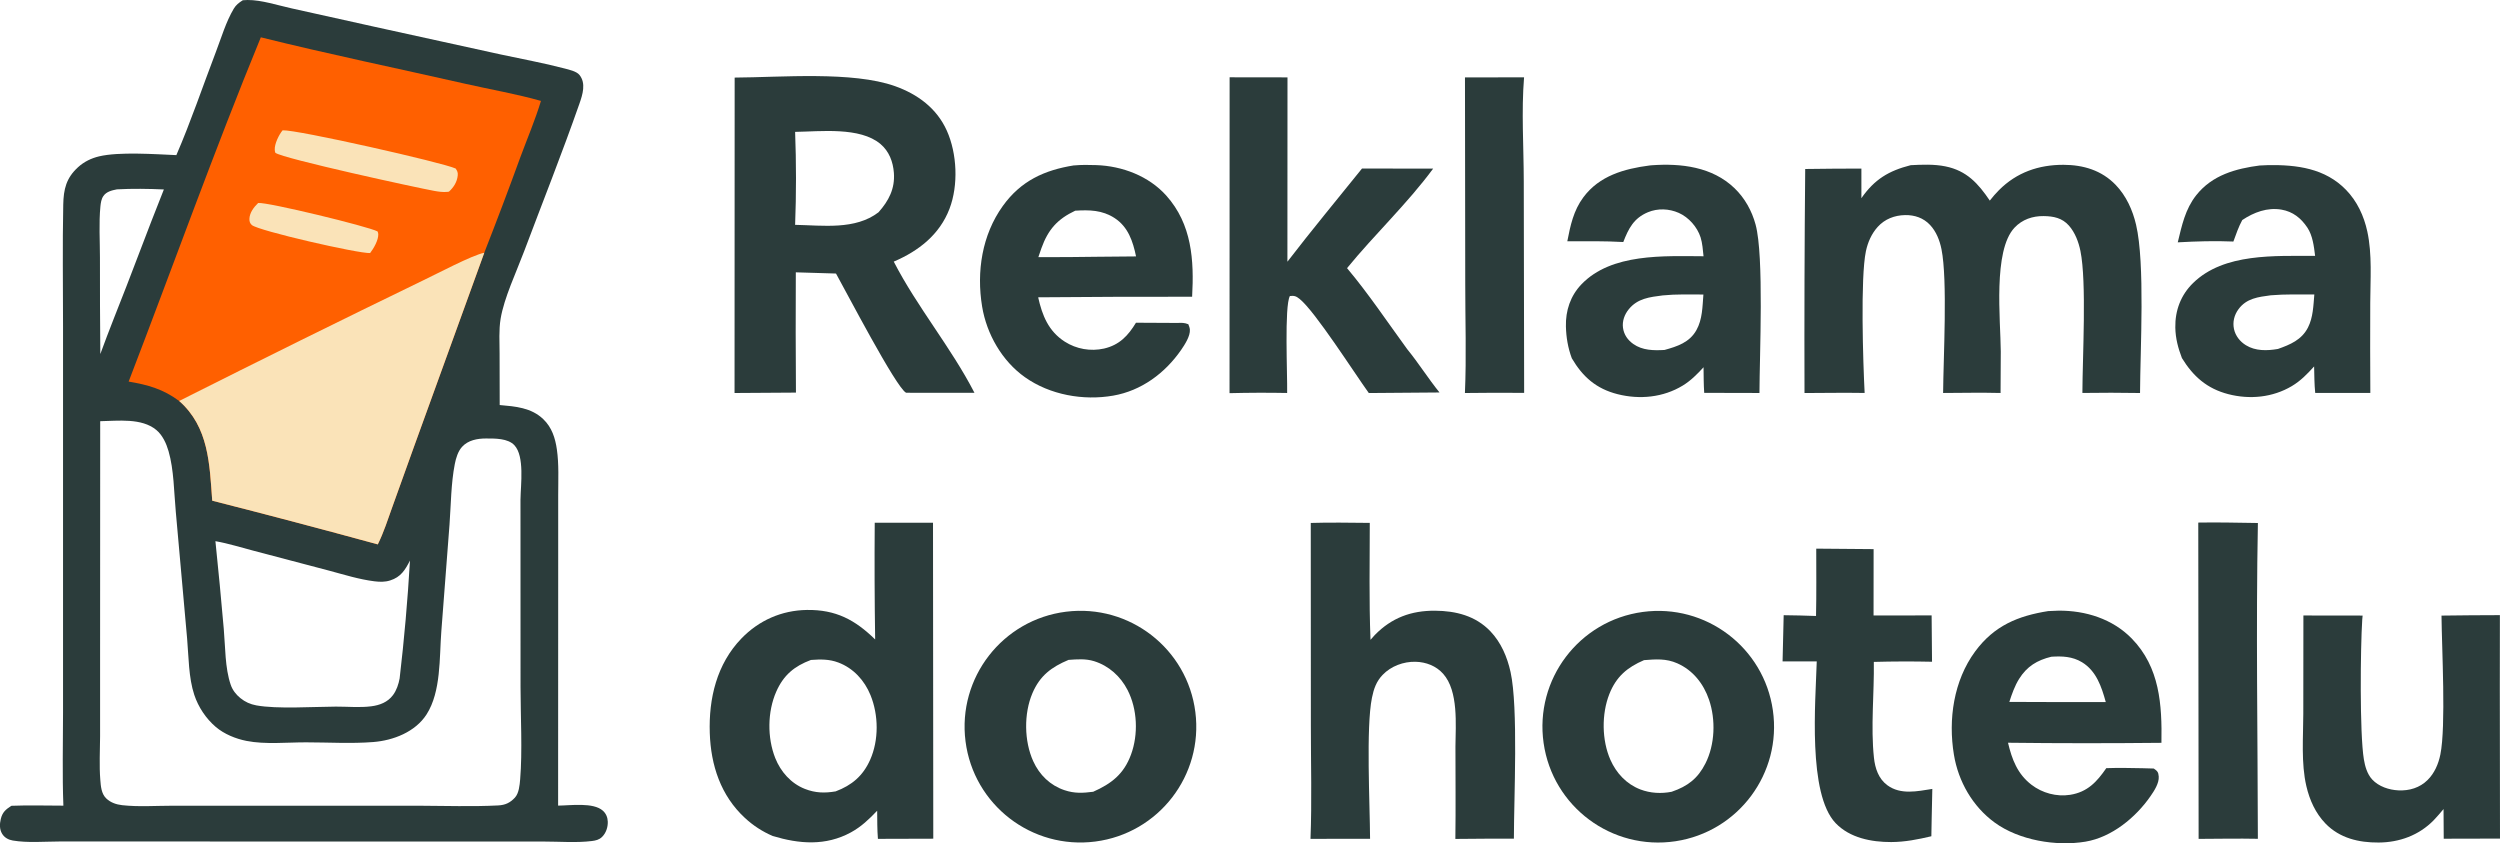 <?xml version="1.0" encoding="UTF-8"?>
<svg id="Layer_2" data-name="Layer 2" xmlns="http://www.w3.org/2000/svg" viewBox="0 0 931.21 314.11">
  <defs>
    <style>
      .cls-1 {
        fill: #ff6000;
      }

      .cls-1, .cls-2, .cls-3 {
        stroke-width: 0px;
      }

      .cls-2 {
        fill: #fae3b8;
      }

      .cls-3 {
        fill: #2b3c3b;
      }
    </style>
  </defs>
  <g id="Layer_1-2" data-name="Layer 1">
    <path class="cls-3" d="m90.44.09c.58-.05,1.16-.09,1.75-.09,5.2-.04,11.29,1.99,16.4,3.11l30.9,6.86,47.09,10.33c7.85,1.71,15.88,3.14,23.64,5.19,1.66.44,4.52,1.05,5.62,2.42,2.5,3.1,1.18,7.3,0,10.67-6.45,18.46-13.73,36.72-20.61,55.03-2.85,7.6-7.49,17.4-8.76,25.13-.69,4.21-.39,8.73-.38,12.99l.04,19.14c5.85.52,11.74.96,16.23,5.26,3.2,3.06,4.46,7.03,5.07,11.29.8,5.57.49,11.43.49,17.05v25.74s-.03,89.87-.03,89.87c4.62-.04,13.13-1.3,16.68,1.9,1.2,1.08,1.77,2.51,1.82,4.1.06,2.04-.65,4.21-2.13,5.66-1.1,1.07-2.35,1.35-3.83,1.53-5.71.71-12.1.19-17.87.19h-35.94s-112.57-.02-112.57-.02h-31.95c-5.61.02-11.84.57-17.34-.36-1.61-.27-3.08-1.07-3.95-2.49-1.03-1.68-.96-3.66-.52-5.51.61-2.54,1.82-3.56,3.96-4.94,6.43-.26,12.93-.05,19.36-.05-.44-11.53-.13-23.18-.13-34.73v-62.97s0-80.88,0-80.88c0-15.08-.23-30.21.08-45.29.12-5.75,1.09-9.9,5.51-13.94,2.24-2.04,4.91-3.34,7.84-4.04,7.44-1.77,20.88-.8,28.78-.46,5.41-12.5,9.84-25.66,14.71-38.4,2.03-5.3,3.77-11.26,6.66-16.12.87-1.46,1.93-2.24,3.34-3.15Zm-10.2,201.5c1.13,10.87,2.16,21.75,3.11,32.65.59,6.62.43,14.58,2.59,20.83.68,1.99,1.98,3.65,3.6,4.96,1.76,1.44,3.7,2.3,5.93,2.71,7.7,1.42,21.31.5,29.6.46,4.29-.02,8.96.43,13.18-.11,3.19-.4,6.14-1.52,8.12-4.16,1.34-1.79,2.09-4.06,2.49-6.24,1.7-14.52,3.01-29.31,3.85-43.9-1.79,3.51-3.41,6.17-7.4,7.42-1.97.62-3.84.56-5.87.31-5.63-.7-11.21-2.45-16.68-3.92l-28.23-7.44c-4.69-1.21-9.53-2.76-14.28-3.58Zm-42.86-69.75c1.63-4.44,3.31-8.86,5.04-13.26,6.38-15.94,12.24-32.08,18.62-48.01-5.77-.26-11.71-.35-17.48-.04-1.86.37-3.88.81-5.04,2.47-.78,1.12-.99,2.58-1.12,3.9-.6,6.22-.17,12.83-.17,19.1-.02,11.95.03,23.9.14,35.85Zm156.5,54.07c.08-5.46,1.55-15.93-2.26-20.05-2.43-2.62-7.27-2.53-10.6-2.53-3.2,0-6.63.62-8.89,3.09-1.55,1.69-2.3,4.25-2.73,6.45-1.41,7.2-1.42,15.14-1.96,22.47l-3.05,39.79c-.76,9.78-.05,22.46-5.5,30.97-4.2,6.55-12.4,9.71-19.87,10.3-8.19.64-16.72.12-24.95.11-7.2-.02-15.19.85-22.24-.53-4.05-.8-8.31-2.53-11.47-5.22-3.64-3.1-6.5-7.41-8-11.95-2.12-6.39-2.08-14.21-2.66-20.91l-4.22-47.26c-.68-7.24-.68-15.62-2.7-22.59-.83-2.87-2.24-5.98-4.59-7.92-5.46-4.5-14.24-3.36-20.87-3.24l-.04,90.03v27.37c-.03,5.32-.35,10.87.08,16.18.19,2.42.38,5.18,2.22,6.94,1.64,1.56,3.73,2.26,5.94,2.51,6.04.68,12.64.2,18.73.2h91.8c9.79.02,19.77.4,29.54-.11,2.6-.14,4.4-.97,6.19-2.89,1.52-1.62,1.79-4.69,1.97-6.84.87-10.27.15-23.74.14-34.3l-.02-70.07Z"/>
    <path class="cls-1" d="m97.16,13.9c25.29,6.29,50.81,11.55,76.22,17.32,9.32,2.12,18.93,3.76,28.12,6.37-2.13,7.03-5.07,13.94-7.63,20.84-4.34,11.96-8.84,23.86-13.49,35.71l-26.33,72.64-7.86,21.87c-1.69,4.7-3.25,9.64-5.48,14.12-20.51-5.61-41.07-11.04-61.67-16.28-.99-13.66-1.26-27.41-12.31-37.14-5.95-4.42-11.62-6-18.81-7.22,16.42-42.7,31.85-85.92,49.23-128.23Z"/>
    <path class="cls-2" d="m66.74,149.35c30.17-15.19,60.45-30.16,90.85-44.9,4.87-2.3,18.32-9.45,22.8-10.3l-26.33,72.64-7.86,21.87c-1.69,4.7-3.25,9.64-5.48,14.12-20.51-5.61-41.07-11.04-61.67-16.28-.99-13.66-1.26-27.41-12.31-37.14Z"/>
    <path class="cls-2" d="m105.28,48.54c5.29-.3,59.83,12.04,64.45,14.24.59.9.88,1.44.77,2.55-.23,2.44-1.51,4.45-3.27,6.05-.16.03-.32.07-.49.08-1.69.19-3.4-.07-5.06-.37-6.19-1.11-56.15-11.98-59.11-14.17-.16-.51-.2-.53-.23-1.15-.11-2.19,1.57-5.61,2.93-7.24Z"/>
    <path class="cls-2" d="m96.17,75.61c3.54-.37,40.93,8.72,44.46,10.59.15.38.26.58.27,1.02.09,2.2-1.73,5.37-3.04,7.04-4.33.23-41.69-8.31-44.06-10.44-.7-.63-.92-1.34-.9-2.28.07-2.34,1.67-4.39,3.26-5.93Z"/>
    <path class="cls-3" d="m273.66,28.9c17.18-.09,43.87-2.45,59.72,3.19,8.42,3,15.55,8.23,19.3,16.58,3.84,8.55,4.34,20.33,1,29.08-3.7,9.7-11.55,15.75-20.77,19.7,8.72,16.93,21.33,31.92,30.06,48.86h-23.41s-2.08-.03-2.08-.03c-3.72-1.94-22.53-38.06-26.08-44.39l-14.97-.45c-.08,14.93-.06,29.87.05,44.8l-22.87.15.04-117.49Zm22.51,54.85c10.3.2,22.39,1.98,31.07-4.68,3.8-4.28,6.16-8.79,5.72-14.68-.31-4.12-1.77-8.02-4.98-10.74-7.65-6.47-22.41-4.66-31.81-4.53.43,11.54.44,23.09,0,34.63Z"/>
    <path class="cls-3" d="m325.83,194.7h21.7l.1,117.7-20.62.06c-.28-3.48-.24-6.99-.28-10.48-2.98,3.14-5.91,5.95-9.76,8.06-9.44,5.15-19.3,4.33-29.16,1.35-3.81-1.63-7.3-3.9-10.33-6.71-9.02-8.33-12.7-19.62-13.1-31.62-.43-12.88,2.6-25.74,11.81-35.26,6.5-6.72,14.97-10.46,24.32-10.6,10.8-.16,17.96,3.65,25.47,10.99-.22-14.5-.27-28.99-.16-43.49Zm-14.55,100.07c6.02-2.27,10.16-5.76,12.82-11.72,3.29-7.38,3.18-16.68.15-24.12-2.24-5.5-6.36-10.03-11.97-12.15-3.42-1.29-6.64-1.22-10.22-.96-6.19,2.32-10.21,5.65-12.92,11.81-3.29,7.47-3.38,17.15-.38,24.72,2.02,5.1,5.88,9.48,11.04,11.5,3.92,1.54,7.39,1.62,11.49.92Z"/>
    <path class="cls-3" d="m711.66,61.53c4.24-.22,8.78-.41,12.96.44,7.95,1.61,12.22,6.36,16.55,12.75,1.07-1.38,2.19-2.66,3.42-3.9,6.6-6.62,14.8-9.45,24.03-9.43,7.39.02,14.21,2.05,19.45,7.49,3.91,4.07,6.31,9.37,7.58,14.82,3.39,14.43,1.56,46.38,1.48,62.69-7.16-.12-14.31-.13-21.47-.02.04-13.34,1.63-41.29-.73-52.89-.68-3.33-2-6.85-4.27-9.43-2.52-2.86-5.71-3.51-9.4-3.56-4.14-.06-8.01,1.26-10.89,4.32-8.05,8.57-5.2,34.2-5.11,46.11l-.08,15.46c-7.12-.18-14.27-.03-21.4,0,.09-12.84,1.71-42.09-.61-53.56-.66-3.27-1.94-6.56-4.25-9.02-2.46-2.64-5.77-3.75-9.34-3.68-3.9.08-7.52,1.47-10.16,4.39-2.29,2.53-3.7,5.75-4.4,9.07-2.07,9.85-1.06,41.44-.47,52.79-7.46-.12-14.94,0-22.4.03-.09-27.82,0-55.64.26-83.45,6.97-.13,13.95-.12,20.93-.16v11.03c4.88-7.03,10.2-10.2,18.33-12.28Z"/>
    <path class="cls-3" d="m397.12,227.85c23.61-2.93,45.13,13.78,48.13,37.38,3,23.6-13.66,45.17-37.25,48.23-23.68,3.07-45.35-13.66-48.36-37.34-3.01-23.69,13.78-45.31,37.47-48.27Zm10.05,67.08c6.81-3.03,11.44-6.57,14.12-13.88,2.76-7.5,2.39-16.91-1.3-24.05-2.61-5.07-6.96-9.01-12.45-10.72-3.12-.97-6.31-.72-9.53-.48-6.33,2.66-10.65,5.85-13.44,12.39-3.24,7.58-3.11,17.86.29,25.35,2.32,5.11,6.32,9.02,11.68,10.8,3.7,1.24,6.81,1.08,10.63.58Z"/>
    <path class="cls-3" d="m611.92,227.94c23.48-3.16,45.11,13.21,48.45,36.66,3.35,23.46-12.85,45.22-36.28,48.75-23.69,3.56-45.74-12.86-49.12-36.57-3.39-23.72,13.2-45.64,36.95-48.84Zm10.8,66.96c5.88-2.01,9.7-4.91,12.54-10.55,3.55-7.05,3.86-16.25,1.34-23.67-2.03-5.98-5.99-11.03-11.85-13.61-4.15-1.83-7.98-1.52-12.37-1.18-6.27,2.69-10.37,6.15-12.94,12.67-2.91,7.4-2.81,17.16.41,24.46,2.2,4.97,5.99,9.04,11.12,11.02,3.73,1.44,7.86,1.65,11.75.87Z"/>
    <path class="cls-3" d="m488.23,194.79c7.33-.24,14.67-.07,21.99-.02-.01,14.5-.3,29.06.27,43.55.54-.63,1.07-1.24,1.64-1.83,6.23-6.37,13.54-9.08,22.42-9.01,7.74.06,15.08,1.89,20.6,7.67,3.98,4.17,6.28,9.6,7.51,15.18,2.9,13.17,1.25,46.95,1.24,62.07-7.26-.07-14.54.05-21.8.09.16-11.46.03-22.95.03-34.41.07-8.13,1.18-20.61-4.57-27.1-2.62-2.95-6.4-4.39-10.31-4.48-4.46-.1-9.1,1.61-12.22,4.86-2.38,2.46-3.33,5.25-4,8.55-2.25,11.07-.76,39.63-.7,52.52l-22.19.03c.54-13.91.13-28.01.14-41.95l-.04-75.71Z"/>
    <path class="cls-3" d="m400.06,61.62c2.71-.25,5.57-.22,8.3-.12,9.66.33,19.54,4.07,26.06,11.35,9.56,10.68,10.39,24.11,9.63,37.68-19.12-.03-38.23.04-57.35.21,1.51,6.74,3.83,12.62,9.93,16.53,4.33,2.76,9.59,3.68,14.61,2.56,5.73-1.33,8.98-4.8,11.89-9.62l15.43.08c1.61-.05,2.52-.13,4.07.48.25.67.53,1.26.58,1.99.19,2.42-1.93,5.65-3.23,7.54-5.99,8.68-14.83,15.25-25.36,17.07-11.15,1.94-23.54-.29-32.82-6.85-8.56-6.05-14.29-16.08-15.98-26.35-2.13-12.96-.05-26.66,7.72-37.46,6.7-9.32,15.44-13.35,26.5-15.11Zm-13.29,34.16c7.36.02,14.72-.02,22.08-.14l14.31-.13c-1.16-5.62-2.95-11.01-8.01-14.3-4.59-2.98-9.37-3.06-14.65-2.73-6.65,3.14-10.09,7.04-12.58,13.95-.39,1.11-.78,2.22-1.15,3.34Z"/>
    <path class="cls-3" d="m614.41,61.64c.27-.03.54-.06.8-.08,10.97-.79,22.59.57,30.87,8.54,3.84,3.7,6.46,8.42,7.85,13.55,3.19,11.75,1.47,48.94,1.44,62.73l-20.58-.05c-.22-3.17-.2-6.37-.25-9.54-2.32,2.55-4.76,5.01-7.73,6.82-7.27,4.44-16.07,5.29-24.26,3.22-7.97-2.01-13.03-6.47-17.08-13.39-1.42-3.82-2.09-7.75-2.19-11.81-.15-5.93,1.67-11.44,5.81-15.75,11.18-11.61,30.74-10.49,45.45-10.43-.25-2.31-.4-4.82-1.1-7.04-1.24-3.86-4.42-7.47-8.12-9.11-3.61-1.6-7.84-1.78-11.51-.24-5.27,2.22-7.2,6.05-9.16,11.09-6.95-.39-13.89-.3-20.85-.28,1.14-5.88,2.31-11.45,5.98-16.38,5.95-8.03,15.23-10.62,24.63-11.85Zm5.61,68.71c4.75-1.33,9.27-2.77,11.86-7.37,2.27-4.05,2.25-8.77,2.61-13.28-5.03,0-10.14-.17-15.14.33-4.86.63-9.37,1.1-12.67,5.17-1.58,1.94-2.48,4.41-2.14,6.92.35,2.54,1.77,4.55,3.84,6.01,3.42,2.41,7.63,2.46,11.65,2.22Z"/>
    <path class="cls-3" d="m841.86,61.64c1.03-.07,2.05-.13,3.08-.14,10.6-.15,21.13,1.19,28.91,9.21,4.15,4.27,6.67,9.71,7.93,15.49,1.86,8.53,1.13,17.93,1.1,26.62-.05,11.18-.04,22.36.03,33.53h-20.53c-.34-3.26-.32-6.58-.41-9.86-2.54,2.8-5.03,5.39-8.31,7.33-7.14,4.24-15.65,5.06-23.64,3-7.94-2.05-13.11-6.62-17.29-13.45-1.43-3.74-2.38-7.31-2.46-11.34-.12-6.37,2.05-12.15,6.63-16.62,11.55-11.26,30.61-10.02,45.44-10.1-.44-3.54-.89-7.53-2.9-10.55-2.35-3.51-5.38-5.94-9.61-6.67-5.28-.91-10.3.99-14.62,3.87-1.39,2.55-2.31,5.28-3.31,8.01-6.91-.3-13.82-.08-20.72.3,1.52-6.26,2.77-12.36,6.89-17.56,5.95-7.52,14.76-9.92,23.8-11.09Zm6.58,68.36c4.65-1.64,8.88-3.4,11.24-8,1.93-3.77,2.01-8.17,2.37-12.31-5.38.02-10.84-.16-16.21.3-4.67.63-9.05,1.1-12.06,5.21-1.57,2.15-2.22,4.77-1.65,7.39.56,2.54,2.25,4.66,4.44,6,3.57,2.2,7.87,2.08,11.86,1.4Z"/>
    <path class="cls-3" d="m763.01,227.62c1.26-.09,2.52-.14,3.78-.16,10.03-.07,20.08,3.05,27.23,10.36,10.5,10.74,11.32,24.71,11.08,38.87-19.05.2-38.1.2-57.15-.03,1.47,6.2,3.51,11.63,8.74,15.65,4.03,3.1,9.36,4.54,14.39,3.75,6.5-1.03,9.96-4.84,13.48-9.93,4.49-.16,8.96-.07,13.45.02l4.24.12c1.24.86,1.73,1.28,1.84,2.96.18,2.51-1.7,5.37-3.05,7.31-5.51,7.97-14.44,15.33-24.25,16.97-10.94,1.82-24.76-.52-33.81-7.12-8.21-5.99-13.54-15.29-15.18-25.27-2.17-13.14-.11-27.55,7.9-38.45,7.08-9.61,15.95-13.27,27.31-15.06Zm-14.55,33.83l20.98.07h14.93c-1.56-5.67-3.52-11.61-8.86-14.85-3.58-2.16-7.37-2.31-11.42-2.05-5.3,1.3-9.07,3.58-12.01,8.26-1.63,2.61-2.69,5.64-3.63,8.56Z"/>
    <path class="cls-3" d="m458.02,28.79l21.55.03-.03,68.66c9.03-11.74,18.5-23.17,27.78-34.7l26.51.02c-9.64,13.08-21.78,24.48-32.08,37.08,8,9.51,15.08,20.14,22.42,30.19,4.22,5.17,7.8,10.9,12.02,16.12l-26.33.21c-5.48-7.61-20.04-30.44-25.75-35.03-1.33-1.07-2-1.29-3.65-1.11-2.1,3.83-.88,29.35-1.02,36.12-7.15-.14-14.31-.11-21.46.07l.03-117.65Z"/>
    <path class="cls-3" d="m909.42,229.3c7.24-.14,14.5-.12,21.75-.17l-.03,26.89.07,56.34-20.96.05-.07-11.05c-1.18,1.41-2.38,2.84-3.66,4.16-5.48,5.61-12.78,8.27-20.53,8.31-7.36.05-14.48-1.61-19.77-7.06-3.74-3.87-5.93-8.76-7.14-13.95-1.99-8.53-1.15-18.29-1.14-27.01l.04-36.55,22.06.03c-.05.5-.11.99-.14,1.49-.68,10.38-.99,42.44.6,52.04.43,2.63,1.24,5.49,3.08,7.5,2.45,2.66,6.3,3.92,9.83,4.08,4.01.19,7.92-.97,10.81-3.84,2.6-2.57,4.06-5.99,4.78-9.53,2.13-10.52.54-39.34.42-51.74Z"/>
    <path class="cls-3" d="m676.51,204.36l21.38.18-.02,24.72,21.63-.03.15,17.26c-7.23-.16-14.45-.14-21.68.06.18,11.65-1.2,24.18.05,35.72.42,3.91,1.69,7.79,4.99,10.22,4.96,3.65,11.16,2.25,16.75,1.37l-.24,11.01-.12,6.62c-5,1.18-9.8,2.14-14.95,2.16-7.35.02-15.42-1.52-20.7-7.04-10.44-10.92-7.49-45.18-7.04-60.25h-12.73c.17-5.73.31-11.47.41-17.21,4.01,0,8.03.18,12.05.29.18-8.35.08-16.72.08-25.08Z"/>
    <path class="cls-3" d="m818.82,194.65c7.4-.14,14.82.07,22.21.16-.74,39.15-.07,78.45-.01,117.63-7.35-.15-14.72,0-22.07.03l-.13-117.82Z"/>
    <path class="cls-3" d="m545.68,28.84l22.01-.04c-1.03,12.62-.13,25.96-.11,38.65l.14,78.89c-7.35-.07-14.71-.05-22.06.05.59-13.54.11-27.28.12-40.83l-.1-76.72Z"/>
  </g>
</svg>